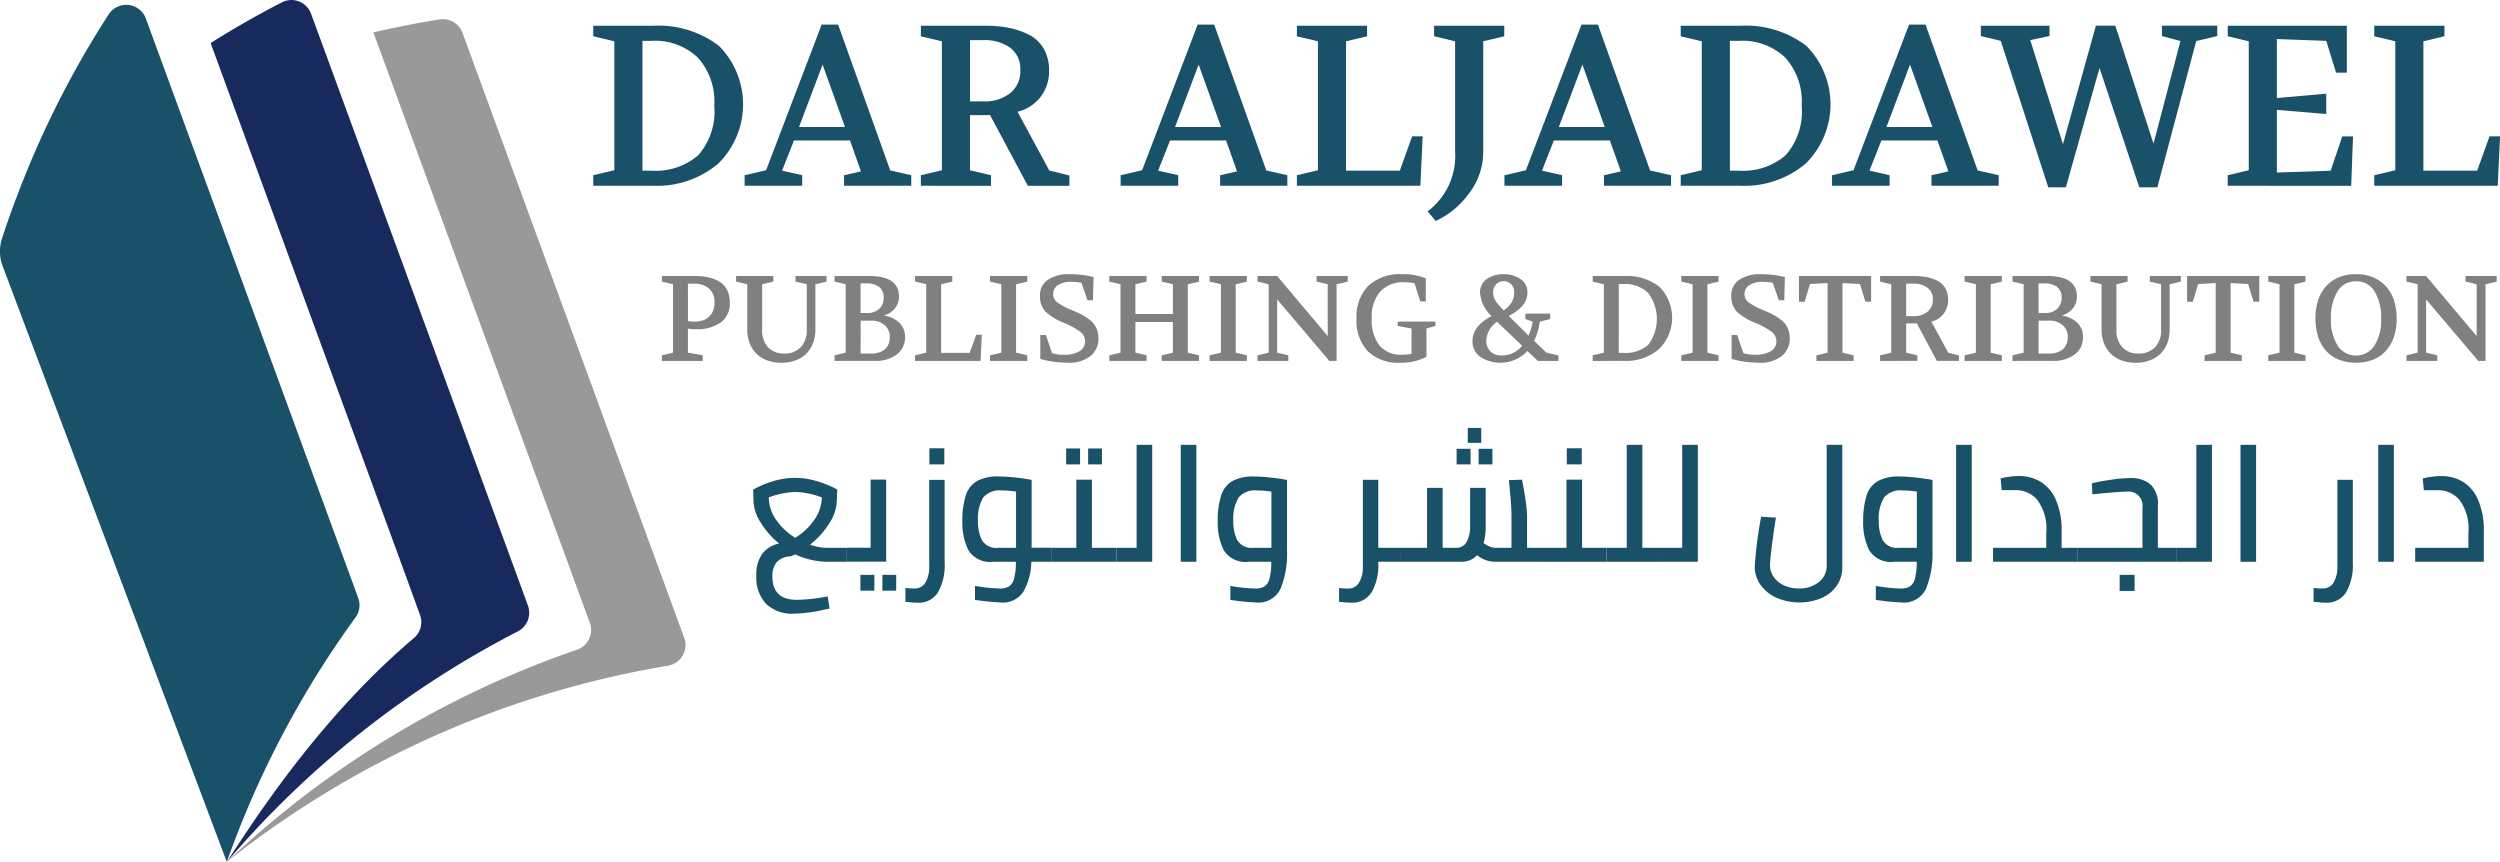 <svg id="Group_2586" data-name="Group 2586" xmlns="http://www.w3.org/2000/svg" width="218.561" height="75.352" viewBox="0 0 218.561 75.352">
  <g id="Group_2579" data-name="Group 2579" transform="translate(51.868 2.151)">
    <path id="Path_5739" data-name="Path 5739" d="M259.469,78.965v-.919l1.839-.44V66.334l-1.839-.439v-.919h5.2a8.764,8.764,0,0,1,5.786,1.758,7.261,7.261,0,0,1-.07,10.3,8.3,8.3,0,0,1-5.716,1.929Zm4.3-1.319h.8a5.668,5.668,0,0,0,4.067-1.344,5.762,5.762,0,0,0,1.409-4.332,5.725,5.725,0,0,0-1.449-4.22,5.43,5.43,0,0,0-4.027-1.455h-.8Z" transform="translate(-259.469 -64.876)" fill="#185168"/>
    <path id="Path_5740" data-name="Path 5740" d="M314.895,78.647v-.919l1.879-.44,4.856-12.73h1.439l4.557,12.75,1.838.42v.919h-5.876v-.919l1.479-.34-.959-2.7h-4.9l-1.038,2.638,1.758.4v.919Zm4.756-5.136h4.018l-1.958-5.456Z" transform="translate(-301.665 -64.558)" fill="#185168"/>
    <path id="Path_5741" data-name="Path 5741" d="M379.449,78.965v-.919l1.839-.44V66.334l-1.839-.439v-.919H385.1a10.689,10.689,0,0,1,1.978.169,7.019,7.019,0,0,1,1.749.58,3.112,3.112,0,0,1,1.339,1.219,3.694,3.694,0,0,1,.489,1.949,3.578,3.578,0,0,1-2.757,3.6l2.777,5.136,1.759.439v.9H388.8l-3.3-6.176h-1.758v4.817l1.839.44v.919Zm4.3-7.375h1.159a3.624,3.624,0,0,0,2.348-.718,2.452,2.452,0,0,0,.889-2.018,2.3,2.3,0,0,0-.879-1.949,3.8,3.8,0,0,0-2.358-.67h-1.159Z" transform="translate(-350.811 -64.876)" fill="#185168"/>
    <path id="Path_5742" data-name="Path 5742" d="M452.622,78.647v-.919l1.879-.44,4.856-12.73H460.8l4.557,12.75,1.838.42v.919h-5.876v-.919l1.479-.34-.959-2.7h-4.9L455.9,77.328l1.758.4v.919Zm4.756-5.136H461.4l-1.958-5.456Z" transform="translate(-406.519 -64.558)" fill="#185168"/>
    <path id="Path_5743" data-name="Path 5743" d="M517.176,78.965v-.919l1.839-.44V66.334l-1.839-.439v-.919h6.136v.919l-1.839.439V77.646h4.7l1.079-3h.919l-.2,4.317Z" transform="translate(-455.664 -64.876)" fill="#185168"/>
    <path id="Path_5744" data-name="Path 5744" d="M565.069,81.2a6.046,6.046,0,0,0,2.4-5.237V66.334l-1.838-.439v-.919h6.135v.919l-1.838.439v9.632a5.944,5.944,0,0,1-1.29,3.728,7.337,7.337,0,0,1-2.868,2.348Z" transform="translate(-492.126 -64.876)" fill="#185168"/>
    <path id="Path_5745" data-name="Path 5745" d="M593.2,78.647v-.919l1.879-.44,4.856-12.73h1.439l4.557,12.75,1.838.42v.919H601.9v-.919l1.479-.34-.959-2.7h-4.9l-1.039,2.638,1.758.4v.919Zm4.756-5.136h4.018l-1.959-5.456Z" transform="translate(-513.544 -64.558)" fill="#185168"/>
    <path id="Path_5746" data-name="Path 5746" d="M657.756,78.965v-.919l1.839-.44V66.334l-1.839-.439v-.919h5.2a8.764,8.764,0,0,1,5.786,1.758,7.26,7.26,0,0,1-.07,10.3,8.3,8.3,0,0,1-5.716,1.929Zm4.3-1.319h.8a5.667,5.667,0,0,0,4.067-1.344,5.762,5.762,0,0,0,1.409-4.332,5.724,5.724,0,0,0-1.449-4.22,5.43,5.43,0,0,0-4.027-1.455h-.8Z" transform="translate(-562.689 -64.876)" fill="#185168"/>
    <path id="Path_5747" data-name="Path 5747" d="M713.182,78.647v-.919l1.879-.44,4.856-12.73h1.439l4.557,12.75,1.838.42v.919h-5.876v-.919l1.479-.34-.959-2.7h-4.9l-1.039,2.638,1.758.4v.919Zm4.756-5.136h4.018L720,68.055Z" transform="translate(-604.886 -64.558)" fill="#185168"/>
    <path id="Path_5748" data-name="Path 5748" d="M767.689,65.882v-.906h6v.9l-1.68.354,2.859,9.093,2.878-10.352h1.7l3.337,10.312,2.358-8.973-1.619-.433v-.906h4.836v.906l-1.838.433-3.4,12.79h-1.579l-3.477-10.432L775.123,79.1h-1.539l-4.156-12.81Z" transform="translate(-646.383 -64.876)" fill="#185168"/>
    <path id="Path_5749" data-name="Path 5749" d="M858.112,78.965v-.919l1.839-.44V66.334l-1.839-.439v-.919h10.412v4.1h-.939l-.859-2.778-4.317-.159v5.156l4.317-.38v1.778l-4.317-.36v5.476l4.7-.159,1.018-3h.94l-.16,4.317Z" transform="translate(-715.223 -64.876)" fill="#185168"/>
    <path id="Path_5750" data-name="Path 5750" d="M911.784,78.965v-.919l1.839-.44V66.334l-1.839-.439v-.919h6.136v.919l-1.839.439V77.646h4.7l1.08-3h.919l-.2,4.317Z" transform="translate(-756.084 -64.876)" fill="#185168"/>
  </g>
  <g id="Group_2581" data-name="Group 2581" transform="translate(57.864 23.972)">
    <g id="Group_2580" data-name="Group 2580">
      <path id="Path_5751" data-name="Path 5751" d="M284.587,164.066v-.487l.975-.234v-5.979l-.975-.234v-.488h2.82q3.117,0,3.118,2.322a2.012,2.012,0,0,1-.812,1.754,3.6,3.6,0,0,1-2.136.578,4.564,4.564,0,0,1-.711-.053v2.1l1.293.234v.487Zm2.28-3.477c.106.014.212.024.318.032s.208.01.308.01a2.1,2.1,0,0,0,.673-.106,1.476,1.476,0,0,0,.54-.318,1.44,1.44,0,0,0,.355-.519,1.87,1.87,0,0,0,.127-.721,1.527,1.527,0,0,0-.493-1.241,1.939,1.939,0,0,0-1.289-.413h-.54Z" transform="translate(-284.587 -156.486)" fill="gray"/>
      <path id="Path_5752" data-name="Path 5752" d="M311.773,157.133v-.488h3.254v.488l-.976.234v3.93a2.176,2.176,0,0,0,.525,1.592,1.9,1.9,0,0,0,1.416.532,1.936,1.936,0,0,0,1.42-.536,2.147,2.147,0,0,0,.54-1.588v-3.93l-.985-.234v-.488h2.714v.488l-.975.234v3.922a3.407,3.407,0,0,1-.217,1.251,2.52,2.52,0,0,1-.61.922,2.642,2.642,0,0,1-.938.567,3.484,3.484,0,0,1-1.194.2,3.666,3.666,0,0,1-1.208-.192,2.538,2.538,0,0,1-1.569-1.489,3.307,3.307,0,0,1-.222-1.256v-3.922Z" transform="translate(-305.284 -156.486)" fill="gray"/>
      <path id="Path_5753" data-name="Path 5753" d="M347.833,164.066v-.487l.976-.234v-5.979l-.976-.234v-.488h3.043q2.588,0,2.587,1.8a1.593,1.593,0,0,1-.344,1.018,1.9,1.9,0,0,1-.939.625v.021a2.411,2.411,0,0,1,1.341.646,1.687,1.687,0,0,1,.473,1.22,1.848,1.848,0,0,1-.711,1.521,2.994,2.994,0,0,1-1.919.567Zm2.28-4.188h.6a1.461,1.461,0,0,0,1.012-.355,1.246,1.246,0,0,0,.4-.981,1.117,1.117,0,0,0-.4-.943,1.715,1.715,0,0,0-1.076-.307h-.54Zm0,3.541h.922a1.764,1.764,0,0,0,1.2-.371,1.35,1.35,0,0,0,.424-1.071,1.325,1.325,0,0,0-.439-1.039,1.8,1.8,0,0,0-1.236-.392h-.869Z" transform="translate(-332.737 -156.486)" fill="gray"/>
      <path id="Path_5754" data-name="Path 5754" d="M377.325,164.066v-.487l.975-.234v-5.979l-.975-.234v-.488h3.255v.488l-.976.234v6H382.1l.572-1.59h.488l-.106,2.29Z" transform="translate(-355.19 -156.486)" fill="gray"/>
      <path id="Path_5755" data-name="Path 5755" d="M404.776,164.066v-.487l.986-.234v-5.979l-.986-.234v-.488h3.255v.488l-.976.234v5.979l.976.234v.487Z" transform="translate(-376.088 -156.486)" fill="gray"/>
      <path id="Path_5756" data-name="Path 5756" d="M423.074,157.835a1.574,1.574,0,0,1,.7-1.368,3.1,3.1,0,0,1,1.812-.488,9.036,9.036,0,0,1,2.173.244l-.052,2.036h-.477l-.53-1.527a4.827,4.827,0,0,0-.9-.085,2.012,2.012,0,0,0-1.15.286.911.911,0,0,0-.418.8.884.884,0,0,0,.376.726,6.253,6.253,0,0,0,1.309.684,8.3,8.3,0,0,1,.822.376,5.28,5.28,0,0,1,.7.461,1.822,1.822,0,0,1,.556.689,2.125,2.125,0,0,1,.186.9,1.9,1.9,0,0,1-.785,1.632,2.99,2.99,0,0,1-1.834.52q-.3,0-.981-.053a7.245,7.245,0,0,1-1.479-.287v-2.088h.488l.54,1.59a3.521,3.521,0,0,0,1.039.138,2.666,2.666,0,0,0,1.336-.292.981.981,0,0,0,.509-.917,1.026,1.026,0,0,0-.456-.827,6.577,6.577,0,0,0-1.336-.732,5.273,5.273,0,0,1-1.675-1.007A1.961,1.961,0,0,1,423.074,157.835Z" transform="translate(-390.019 -155.979)" fill="gray"/>
      <path id="Path_5757" data-name="Path 5757" d="M448.48,164.066v-.487l.975-.234v-5.979l-.975-.234v-.488h3.255v.488l-.975.234v2.6h3.276v-2.6l-.975-.234v-.488h3.255v.488l-.975.234v5.979l.975.234v.487H453.06v-.487l.975-.234v-2.683h-3.276v2.683l.975.234v.487Z" transform="translate(-409.361 -156.486)" fill="gray"/>
      <path id="Path_5758" data-name="Path 5758" d="M485.207,164.066v-.487l.987-.234v-5.979l-.987-.234v-.488h3.255v.488l-.975.234v5.979l.975.234v.487Z" transform="translate(-437.321 -156.486)" fill="gray"/>
      <path id="Path_5759" data-name="Path 5759" d="M502.75,164.066v-.487l.976-.234v-5.979l-.976-.234v-.488h1.718l4.42,5.248v-4.526l-.974-.234v-.488h2.724v.488l-.975.234v6.7h-.636l-4.558-5.375v4.654l.974.234v.487Z" transform="translate(-450.677 -156.486)" fill="gray"/>
      <path id="Path_5760" data-name="Path 5760" d="M539,159.849a3.82,3.82,0,0,1,1.034-2.857A4.076,4.076,0,0,1,543,155.979a5.149,5.149,0,0,1,2.056.36v2.015h-.487l-.5-1.59a5.805,5.805,0,0,0-.89-.085,2.722,2.722,0,0,0-2.1.809,3.361,3.361,0,0,0-.747,2.361,3.581,3.581,0,0,0,.679,2.367,2.422,2.422,0,0,0,1.961.8,4.362,4.362,0,0,0,.838-.074v-2.216L542.6,160.5v-.378h3.3v.378l-.785.226V163.2a4.787,4.787,0,0,1-2.279.518,3.812,3.812,0,0,1-2.852-1.007A3.919,3.919,0,0,1,539,159.849Z" transform="translate(-478.271 -155.979)" fill="gray"/>
      <path id="Path_5761" data-name="Path 5761" d="M581.5,161.8q0-1.282,1.665-2.162a3.123,3.123,0,0,1-1.007-2.014,1.4,1.4,0,0,1,.6-1.23,2.543,2.543,0,0,1,1.479-.414,2.484,2.484,0,0,1,1.463.424,1.368,1.368,0,0,1,.6,1.187q0,1.2-1.633,2.036l1.728,1.718a4.9,4.9,0,0,0,.361-1.219l-.637-.23v-.47h2.173v.47l-.911.23a5.268,5.268,0,0,1-.5,1.674l1.07,1.029,1.06.254v.477h-1.8l-.911-.869a3.246,3.246,0,0,1-4.092.535A1.627,1.627,0,0,1,581.5,161.8Zm1.2,0a1.308,1.308,0,0,0,.34.9,1.249,1.249,0,0,0,.986.382,2.28,2.28,0,0,0,1.814-.848l-2.195-2.1A2.134,2.134,0,0,0,582.7,161.8Zm.6-4.187a1.287,1.287,0,0,0,.133.541,2.453,2.453,0,0,0,.451.626q.317.34.339.36a1.994,1.994,0,0,0,.663-.657,1.629,1.629,0,0,0,.259-.88,1.025,1.025,0,0,0-.265-.747.9.9,0,0,0-.668-.27.879.879,0,0,0-.642.27A1.029,1.029,0,0,0,583.3,157.612Z" transform="translate(-510.63 -155.979)" fill="gray"/>
      <path id="Path_5762" data-name="Path 5762" d="M625.518,164.066v-.487l.976-.234v-5.979l-.976-.234v-.488h2.757a4.648,4.648,0,0,1,3.069.933,3.851,3.851,0,0,1-.038,5.465,4.4,4.4,0,0,1-3.031,1.023Zm2.28-.7h.424a3.009,3.009,0,0,0,2.158-.713,3.771,3.771,0,0,0-.022-4.537,2.878,2.878,0,0,0-2.136-.772H627.8Z" transform="translate(-544.142 -156.486)" fill="gray"/>
      <path id="Path_5763" data-name="Path 5763" d="M657.983,164.066v-.487l.987-.234v-5.979l-.987-.234v-.488h3.255v.488l-.975.234v5.979l.975.234v.487Z" transform="translate(-568.858 -156.486)" fill="gray"/>
      <path id="Path_5764" data-name="Path 5764" d="M676.282,157.835a1.574,1.574,0,0,1,.7-1.368,3.1,3.1,0,0,1,1.812-.488,9.034,9.034,0,0,1,2.173.244l-.052,2.036h-.477l-.53-1.527a4.828,4.828,0,0,0-.9-.085,2.012,2.012,0,0,0-1.15.286.911.911,0,0,0-.418.8.884.884,0,0,0,.376.726,6.247,6.247,0,0,0,1.309.684,8.294,8.294,0,0,1,.821.376,5.268,5.268,0,0,1,.7.461,1.821,1.821,0,0,1,.556.689,2.129,2.129,0,0,1,.186.9,1.9,1.9,0,0,1-.785,1.632,2.989,2.989,0,0,1-1.833.52q-.3,0-.981-.053a7.248,7.248,0,0,1-1.479-.287v-2.088h.488l.54,1.59a3.521,3.521,0,0,0,1.039.138,2.667,2.667,0,0,0,1.336-.292.981.981,0,0,0,.509-.917,1.026,1.026,0,0,0-.456-.827,6.583,6.583,0,0,0-1.336-.732,5.27,5.27,0,0,1-1.675-1.007A1.96,1.96,0,0,1,676.282,157.835Z" transform="translate(-582.789 -155.979)" fill="gray"/>
      <path id="Path_5765" data-name="Path 5765" d="M701.066,158.892v-2.247h6.308v2.247h-.5l-.477-1.548-1.527-.085v6.086l.975.234v.487h-3.255v-.487l.976-.234V157.26l-1.537.085-.467,1.548Z" transform="translate(-601.657 -156.486)" fill="gray"/>
      <path id="Path_5766" data-name="Path 5766" d="M730.78,164.066v-.487l.976-.234v-5.979l-.976-.234v-.488h3a5.677,5.677,0,0,1,1.05.09,3.72,3.72,0,0,1,.928.308,1.649,1.649,0,0,1,.71.647,1.955,1.955,0,0,1,.26,1.034,1.9,1.9,0,0,1-1.462,1.908l1.474,2.724.932.233v.477h-1.929l-1.749-3.276h-.933v2.555l.975.234v.487Zm2.28-3.912h.614a1.918,1.918,0,0,0,1.245-.381,1.3,1.3,0,0,0,.473-1.071,1.219,1.219,0,0,0-.467-1.034,2.013,2.013,0,0,0-1.251-.355h-.614Z" transform="translate(-624.279 -156.486)" fill="gray"/>
      <path id="Path_5767" data-name="Path 5767" d="M761.738,164.066v-.487l.986-.234v-5.979l-.986-.234v-.488h3.255v.488l-.975.234v5.979l.975.234v.487Z" transform="translate(-647.848 -156.486)" fill="gray"/>
      <path id="Path_5768" data-name="Path 5768" d="M779.28,164.066v-.487l.975-.234v-5.979l-.975-.234v-.488h3.043q2.587,0,2.587,1.8a1.594,1.594,0,0,1-.344,1.018,1.9,1.9,0,0,1-.939.625v.021a2.411,2.411,0,0,1,1.341.646,1.686,1.686,0,0,1,.473,1.22,1.847,1.847,0,0,1-.711,1.521,2.994,2.994,0,0,1-1.919.567Zm2.28-4.188h.6a1.46,1.46,0,0,0,1.012-.355,1.245,1.245,0,0,0,.4-.981,1.116,1.116,0,0,0-.4-.943,1.715,1.715,0,0,0-1.076-.307h-.54Zm0,3.541h.922a1.764,1.764,0,0,0,1.2-.371,1.349,1.349,0,0,0,.424-1.071,1.325,1.325,0,0,0-.439-1.039,1.8,1.8,0,0,0-1.236-.392h-.869Z" transform="translate(-661.203 -156.486)" fill="gray"/>
      <path id="Path_5769" data-name="Path 5769" d="M807.8,157.133v-.488h3.254v.488l-.976.234v3.93a2.176,2.176,0,0,0,.525,1.592,1.9,1.9,0,0,0,1.416.532,1.936,1.936,0,0,0,1.421-.536,2.147,2.147,0,0,0,.54-1.588v-3.93l-.985-.234v-.488h2.714v.488l-.976.234v3.922a3.406,3.406,0,0,1-.217,1.251,2.517,2.517,0,0,1-.61.922,2.639,2.639,0,0,1-.938.567,3.484,3.484,0,0,1-1.194.2,3.666,3.666,0,0,1-1.208-.192A2.538,2.538,0,0,1,809,162.545a3.306,3.306,0,0,1-.222-1.256v-3.922Z" transform="translate(-682.914 -156.486)" fill="gray"/>
      <path id="Path_5770" data-name="Path 5770" d="M843.236,158.892v-2.247h6.309v2.247h-.5l-.477-1.548-1.527-.085v6.086l.975.234v.487h-3.255v-.487l.975-.234V157.26l-1.537.085-.467,1.548Z" transform="translate(-709.893 -156.486)" fill="gray"/>
      <path id="Path_5771" data-name="Path 5771" d="M872.951,164.066v-.487l.987-.234v-5.979l-.987-.234v-.488h3.255v.488l-.975.234v5.979l.975.234v.487Z" transform="translate(-732.515 -156.486)" fill="gray"/>
      <path id="Path_5772" data-name="Path 5772" d="M893.781,155.979a3.772,3.772,0,0,1,1.516.286,3.18,3.18,0,0,1,1.114.8,3.378,3.378,0,0,1,.689,1.219,4.954,4.954,0,0,1,.234,1.558,5.113,5.113,0,0,1-.228,1.569,3.407,3.407,0,0,1-.679,1.225,3.066,3.066,0,0,1-1.113.8,4.262,4.262,0,0,1-3.128-.021,3.074,3.074,0,0,1-1.108-.833,3.422,3.422,0,0,1-.641-1.234,5.451,5.451,0,0,1-.207-1.527,5.061,5.061,0,0,1,.213-1.49,3.462,3.462,0,0,1,.647-1.219,3.018,3.018,0,0,1,1.108-.827A3.838,3.838,0,0,1,893.781,155.979Zm0,.626a1.8,1.8,0,0,0-1.638.907,4.411,4.411,0,0,0-.557,2.337,4.181,4.181,0,0,0,.588,2.38,1.925,1.925,0,0,0,3.213,0,4.181,4.181,0,0,0,.588-2.38,4.4,4.4,0,0,0-.557-2.337A1.8,1.8,0,0,0,893.781,156.6Z" transform="translate(-745.669 -155.979)" fill="gray"/>
      <path id="Path_5773" data-name="Path 5773" d="M923.585,164.066v-.487l.975-.234v-5.979l-.975-.234v-.488H925.3l4.42,5.248v-4.526l-.974-.234v-.488h2.724v.488l-.975.234v6.7h-.635l-4.558-5.375v4.654l.974.234v.487Z" transform="translate(-771.064 -156.486)" fill="gray"/>
    </g>
  </g>
  <g id="Group_2582" data-name="Group 2582" transform="translate(0)">
    <path id="Path_5774" data-name="Path 5774" d="M61.993,132.234,42.4,80.151a3.643,3.643,0,0,1-.064-2.409q.438-1.343.921-2.666c.11-.3.219-.6.338-.9a83.5,83.5,0,0,1,8.073-16.043,1.83,1.83,0,0,1,3.25.374l18.566,50.659a1.819,1.819,0,0,1-.242,1.7A83.988,83.988,0,0,0,61.993,132.234Z" transform="translate(-42.165 -56.882)" fill="#185168"/>
    <path id="Path_5775" data-name="Path 5775" d="M125.237,136.228a84.3,84.3,0,0,1,30.6-18.544,1.827,1.827,0,0,0,1.138-2.358l-.693-1.887-1.845-5.042L151.1,99.319,138.051,63.708q2.877-.667,5.8-1.138a1.824,1.824,0,0,1,1.992,1.18l19.387,52.893a1.833,1.833,0,0,1-1.437,2.434A84.247,84.247,0,0,0,125.237,136.228Z" transform="translate(-105.409 -60.876)" fill="#999"/>
    <path id="Path_5776" data-name="Path 5776" d="M120.752,130.873c4.571-7.187,9.941-14.139,16.319-19.539a1.823,1.823,0,0,0,.543-2.019l-1.73-4.758-15.39-42.006-1.187-3.242q3.05-1.92,6.246-3.566a1.823,1.823,0,0,1,2.533,1.007l1.022,2.778,13.81,37.685,3.032,8.275,1.1,3.006a1.828,1.828,0,0,1-.891,2.254A83.9,83.9,0,0,0,120.752,130.873Z" transform="translate(-100.893 -55.546)" fill="#18295E"/>
  </g>
  <g id="Group_2584" data-name="Group 2584" transform="translate(65.847 37.411)">
    <g id="Group_2583" data-name="Group 2583">
      <path id="Path_5777" data-name="Path 5777" d="M320.117,237.908a1.831,1.831,0,0,0-.4,1.3q0,2.025,2.153,2.024a16.073,16.073,0,0,0,2.684-.3l.158,1.062-.488.1a12.281,12.281,0,0,1-2.613.344,3.288,3.288,0,0,1-2.454-.861,3.351,3.351,0,0,1-.847-2.454,3.156,3.156,0,0,1,.5-1.894,2.446,2.446,0,0,1,1.493-.919,7.29,7.29,0,0,1-1.6-1.816,3.808,3.808,0,0,1-.639-1.816l-.029-1.091a8.827,8.827,0,0,1,1.8-.746,6.639,6.639,0,0,1,1.859-.273,6.708,6.708,0,0,1,1.866.273,9.116,9.116,0,0,1,1.824.746l-.043,1.091a3.9,3.9,0,0,1-.66,1.873,7.233,7.233,0,0,1-1.679,1.86,4.65,4.65,0,0,0,1.521.272h1.636v1.22h-1.636a6.326,6.326,0,0,1-1.443-.173,6.685,6.685,0,0,1-1.371-.473l-.4.172A1.757,1.757,0,0,0,320.117,237.908Zm-.1-3.71a5.463,5.463,0,0,0,1.694,1.608,5.516,5.516,0,0,0,1.7-1.615,3.522,3.522,0,0,0,.624-1.916,7.19,7.19,0,0,0-2.325-.474,7.374,7.374,0,0,0-2.312.474A3.442,3.442,0,0,0,320.016,234.2Z" transform="translate(-318.035 -226.202)" fill="#185168"/>
      <path id="Path_5778" data-name="Path 5778" d="M355.576,231.227V238.4h-3.5v-1.22h2.139v-5.958Zm-2.254,8.326h1.22v1.378h-1.22Zm1.923,0h1.207v1.378h-1.207Z" transform="translate(-343.949 -226.706)" fill="#185168"/>
      <path id="Path_5779" data-name="Path 5779" d="M374.13,233.192l-.344-.029v-1.206c.316.028.573.042.775.042a1.082,1.082,0,0,0,.975-.516,2.69,2.69,0,0,0,.331-1.451V222.5h1.349v7.25a4.734,4.734,0,0,1-.588,2.591,1.987,1.987,0,0,1-1.78.9A6.523,6.523,0,0,1,374.13,233.192Zm1.752-13.452h1.307v1.407h-1.307Z" transform="translate(-360.479 -217.96)" fill="#185168"/>
      <path id="Path_5780" data-name="Path 5780" d="M402.477,237.535h-1.795a5.489,5.489,0,0,1-.7,2.627,2.144,2.144,0,0,1-1.958.933,20.34,20.34,0,0,1-2.268-.23v-1.22a14.523,14.523,0,0,0,2.168.229,1.579,1.579,0,0,0,.789-.172,1.125,1.125,0,0,0,.459-.682,5.321,5.321,0,0,0,.157-1.486h-1.966a2.221,2.221,0,0,1-2.189-1.02,5.479,5.479,0,0,1-.524-2.526,7.317,7.317,0,0,1,.308-2.268,2.2,2.2,0,0,1,.976-1.242,3.71,3.71,0,0,1,1.859-.4,14.164,14.164,0,0,1,1.515.094q.854.094,1.4.208v5.929h1.766Zm-6.115-1.888a1.472,1.472,0,0,0,1.449.668h1.536V231.4a8.913,8.913,0,0,0-1.249-.1,1.886,1.886,0,0,0-1.614.61,3.547,3.547,0,0,0-.467,2.031A3.687,3.687,0,0,0,396.363,235.647Z" transform="translate(-376.366 -225.835)" fill="#185168"/>
      <path id="Path_5781" data-name="Path 5781" d="M433.072,228.485v1.22H427.43v-1.22h2.139v-5.958h1.364v5.958Zm-4.393-8.685h1.22v1.393h-1.22Zm1.923,0h1.207v1.393H430.6Z" transform="translate(-401.319 -218.006)" fill="#185168"/>
      <path id="Path_5782" data-name="Path 5782" d="M454.2,218.478V228.7h-3.13v-1.22h1.766v-9Z" transform="translate(-419.315 -217)" fill="#185168"/>
      <path id="Path_5783" data-name="Path 5783" d="M474.641,218.478h1.364V228.7h-1.364Z" transform="translate(-437.261 -217)" fill="#185168"/>
      <path id="Path_5784" data-name="Path 5784" d="M492.834,230.178q.854.094,1.4.208v6.144a8.072,8.072,0,0,1-.567,3.367,2.125,2.125,0,0,1-2.117,1.2,20.346,20.346,0,0,1-2.269-.23v-1.22a14.528,14.528,0,0,0,2.168.229,1.579,1.579,0,0,0,.789-.172,1.126,1.126,0,0,0,.459-.682,5.321,5.321,0,0,0,.157-1.486h-1.966a2.221,2.221,0,0,1-2.189-1.02,5.475,5.475,0,0,1-.524-2.526,7.317,7.317,0,0,1,.308-2.268,2.2,2.2,0,0,1,.977-1.242,3.71,3.71,0,0,1,1.859-.4A14.156,14.156,0,0,1,492.834,230.178Zm-2.949,5.469a1.472,1.472,0,0,0,1.449.668h1.536V231.4a8.914,8.914,0,0,0-1.249-.1,1.886,1.886,0,0,0-1.614.61,3.547,3.547,0,0,0-.467,2.031A3.69,3.69,0,0,0,489.884,235.647Z" transform="translate(-447.565 -225.835)" fill="#185168"/>
      <path id="Path_5785" data-name="Path 5785" d="M538.03,238.451h-1.982v.086a4.734,4.734,0,0,1-.588,2.591,1.987,1.987,0,0,1-1.78.9,6.524,6.524,0,0,1-.718-.042l-.344-.029v-1.206q.473.042.775.042a1.082,1.082,0,0,0,.975-.516,2.69,2.69,0,0,0,.331-1.451v-7.536h1.349v5.943h1.982Z" transform="translate(-481.399 -226.752)" fill="#185168"/>
      <path id="Path_5786" data-name="Path 5786" d="M567.623,222.763v1.22h-4.078a2.452,2.452,0,0,1-1.593-.575,1.808,1.808,0,0,1-1.393.575h-5.268v-1.22h2.283v-5.239h1.363v5.239h1.178a.984.984,0,0,0,.926-.531,2.732,2.732,0,0,0,.295-1.335v-3.373H562.7v3.36a5.291,5.291,0,0,1-.186,1.464,2.356,2.356,0,0,0,.488.287,1.382,1.382,0,0,0,.574.129h1.378v-2.771q0-1-.229-3.144l1.148-.043q.173.847.309,1.773a10.524,10.524,0,0,1,.136,1.414v2.771Zm-7.466-8.656h1.221v1.364h-1.221Zm.976-1.823h1.177v1.306h-1.177Zm.948,1.823h1.206v1.364h-1.206Z" transform="translate(-498.661 -212.284)" fill="#185168"/>
      <path id="Path_5787" data-name="Path 5787" d="M612.592,228.439v1.22H606.95v-1.22h2.139v-5.958h1.364v5.958Zm-3.474-8.7h1.307v1.407h-1.307Z" transform="translate(-537.989 -217.96)" fill="#185168"/>
      <path id="Path_5788" data-name="Path 5788" d="M635.44,227.479v1.22h-4.852v-1.22h1.766v-9h1.364v9Z" transform="translate(-555.985 -217)" fill="#185168"/>
      <path id="Path_5789" data-name="Path 5789" d="M654.044,218.478V228.7h-3.13v-1.22h1.766v-9Z" transform="translate(-571.46 -217)" fill="#185168"/>
      <path id="Path_5790" data-name="Path 5790" d="M686.8,231.85a3.425,3.425,0,0,1-1.4-1.127,2.707,2.707,0,0,1-.509-1.608,35.127,35.127,0,0,1,.559-4.349l1.292.071q-.214,1.365-.365,2.563t-.152,1.6a1.759,1.759,0,0,0,.331,1.041,2.212,2.212,0,0,0,.911.733,3.071,3.071,0,0,0,1.284.264,2.7,2.7,0,0,0,1.731-.552,1.8,1.8,0,0,0,.7-1.486V218.478h1.363v10.68a2.8,2.8,0,0,1-.495,1.651,3.151,3.151,0,0,1-1.35,1.076,5.044,5.044,0,0,1-3.9-.036Z" transform="translate(-597.33 -217)" fill="#185168"/>
      <path id="Path_5791" data-name="Path 5791" d="M729.246,230.178q.854.094,1.4.208v6.144a8.068,8.068,0,0,1-.567,3.367,2.124,2.124,0,0,1-2.117,1.2,20.338,20.338,0,0,1-2.268-.23v-1.22a14.528,14.528,0,0,0,2.168.229,1.578,1.578,0,0,0,.789-.172,1.124,1.124,0,0,0,.459-.682,5.322,5.322,0,0,0,.157-1.486H727.3a2.221,2.221,0,0,1-2.189-1.02,5.476,5.476,0,0,1-.524-2.526,7.317,7.317,0,0,1,.308-2.268,2.2,2.2,0,0,1,.977-1.242,3.711,3.711,0,0,1,1.859-.4A14.157,14.157,0,0,1,729.246,230.178Zm-2.949,5.469a1.472,1.472,0,0,0,1.449.668h1.536V231.4a8.914,8.914,0,0,0-1.249-.1,1.886,1.886,0,0,0-1.614.61,3.547,3.547,0,0,0-.467,2.031A3.687,3.687,0,0,0,726.3,235.647Z" transform="translate(-627.549 -225.835)" fill="#185168"/>
      <path id="Path_5792" data-name="Path 5792" d="M758.63,218.478h1.364V228.7H758.63Z" transform="translate(-653.465 -217)" fill="#185168"/>
      <path id="Path_5793" data-name="Path 5793" d="M779.567,236.178v1.22H772.16v-1.22h4.651v-1.321a4.163,4.163,0,0,0-.791-2.878,2.463,2.463,0,0,0-1.851-.84h-1.249l-.1-1.019a4.532,4.532,0,0,1,.7-.144,6.357,6.357,0,0,1,.919-.072,3.618,3.618,0,0,1,1.873.5,3.433,3.433,0,0,1,1.343,1.587,6.729,6.729,0,0,1,.5,2.8v1.393Z" transform="translate(-663.766 -225.699)" fill="#185168"/>
      <path id="Path_5794" data-name="Path 5794" d="M811.791,236.728v1.22h-8.6v-1.22h5.656V233.2a1.231,1.231,0,0,0-1.407-1.378q-.633,0-2.972.23l-.043-.961q.775-.187,1.744-.323a11.947,11.947,0,0,1,1.6-.136,2.654,2.654,0,0,1,1.78.552,2.354,2.354,0,0,1,.645,1.873v3.675Zm-4.939,2.368h1.306V240.5h-1.306Z" transform="translate(-687.391 -226.249)" fill="#185168"/>
      <path id="Path_5795" data-name="Path 5795" d="M842.349,218.478V228.7h-3.13v-1.22h1.766v-9Z" transform="translate(-714.818 -217)" fill="#185168"/>
      <path id="Path_5796" data-name="Path 5796" d="M862.792,218.478h1.364V228.7h-1.364Z" transform="translate(-732.765 -217)" fill="#185168"/>
      <path id="Path_5797" data-name="Path 5797" d="M889.9,241.983l-.344-.029v-1.206c.316.028.573.042.775.042a1.082,1.082,0,0,0,.975-.516,2.69,2.69,0,0,0,.331-1.451v-7.536h1.349v7.25a4.733,4.733,0,0,1-.588,2.591,1.986,1.986,0,0,1-1.78.9A6.522,6.522,0,0,1,889.9,241.983Z" transform="translate(-753.141 -226.752)" fill="#185168"/>
      <path id="Path_5798" data-name="Path 5798" d="M913.25,218.478h1.364V228.7H913.25Z" transform="translate(-771.179 -217)" fill="#185168"/>
      <path id="Path_5799" data-name="Path 5799" d="M930.936,230.4a3.435,3.435,0,0,1,1.343,1.587,6.733,6.733,0,0,1,.5,2.8V237.4h-6v-1.22h4.651v-1.321a4.163,4.163,0,0,0-.791-2.878,2.462,2.462,0,0,0-1.851-.84h-1.249l-.1-1.019a4.531,4.531,0,0,1,.7-.144,6.35,6.35,0,0,1,.919-.072A3.617,3.617,0,0,1,930.936,230.4Z" transform="translate(-781.48 -225.699)" fill="#185168"/>
    </g>
  </g>
</svg>
